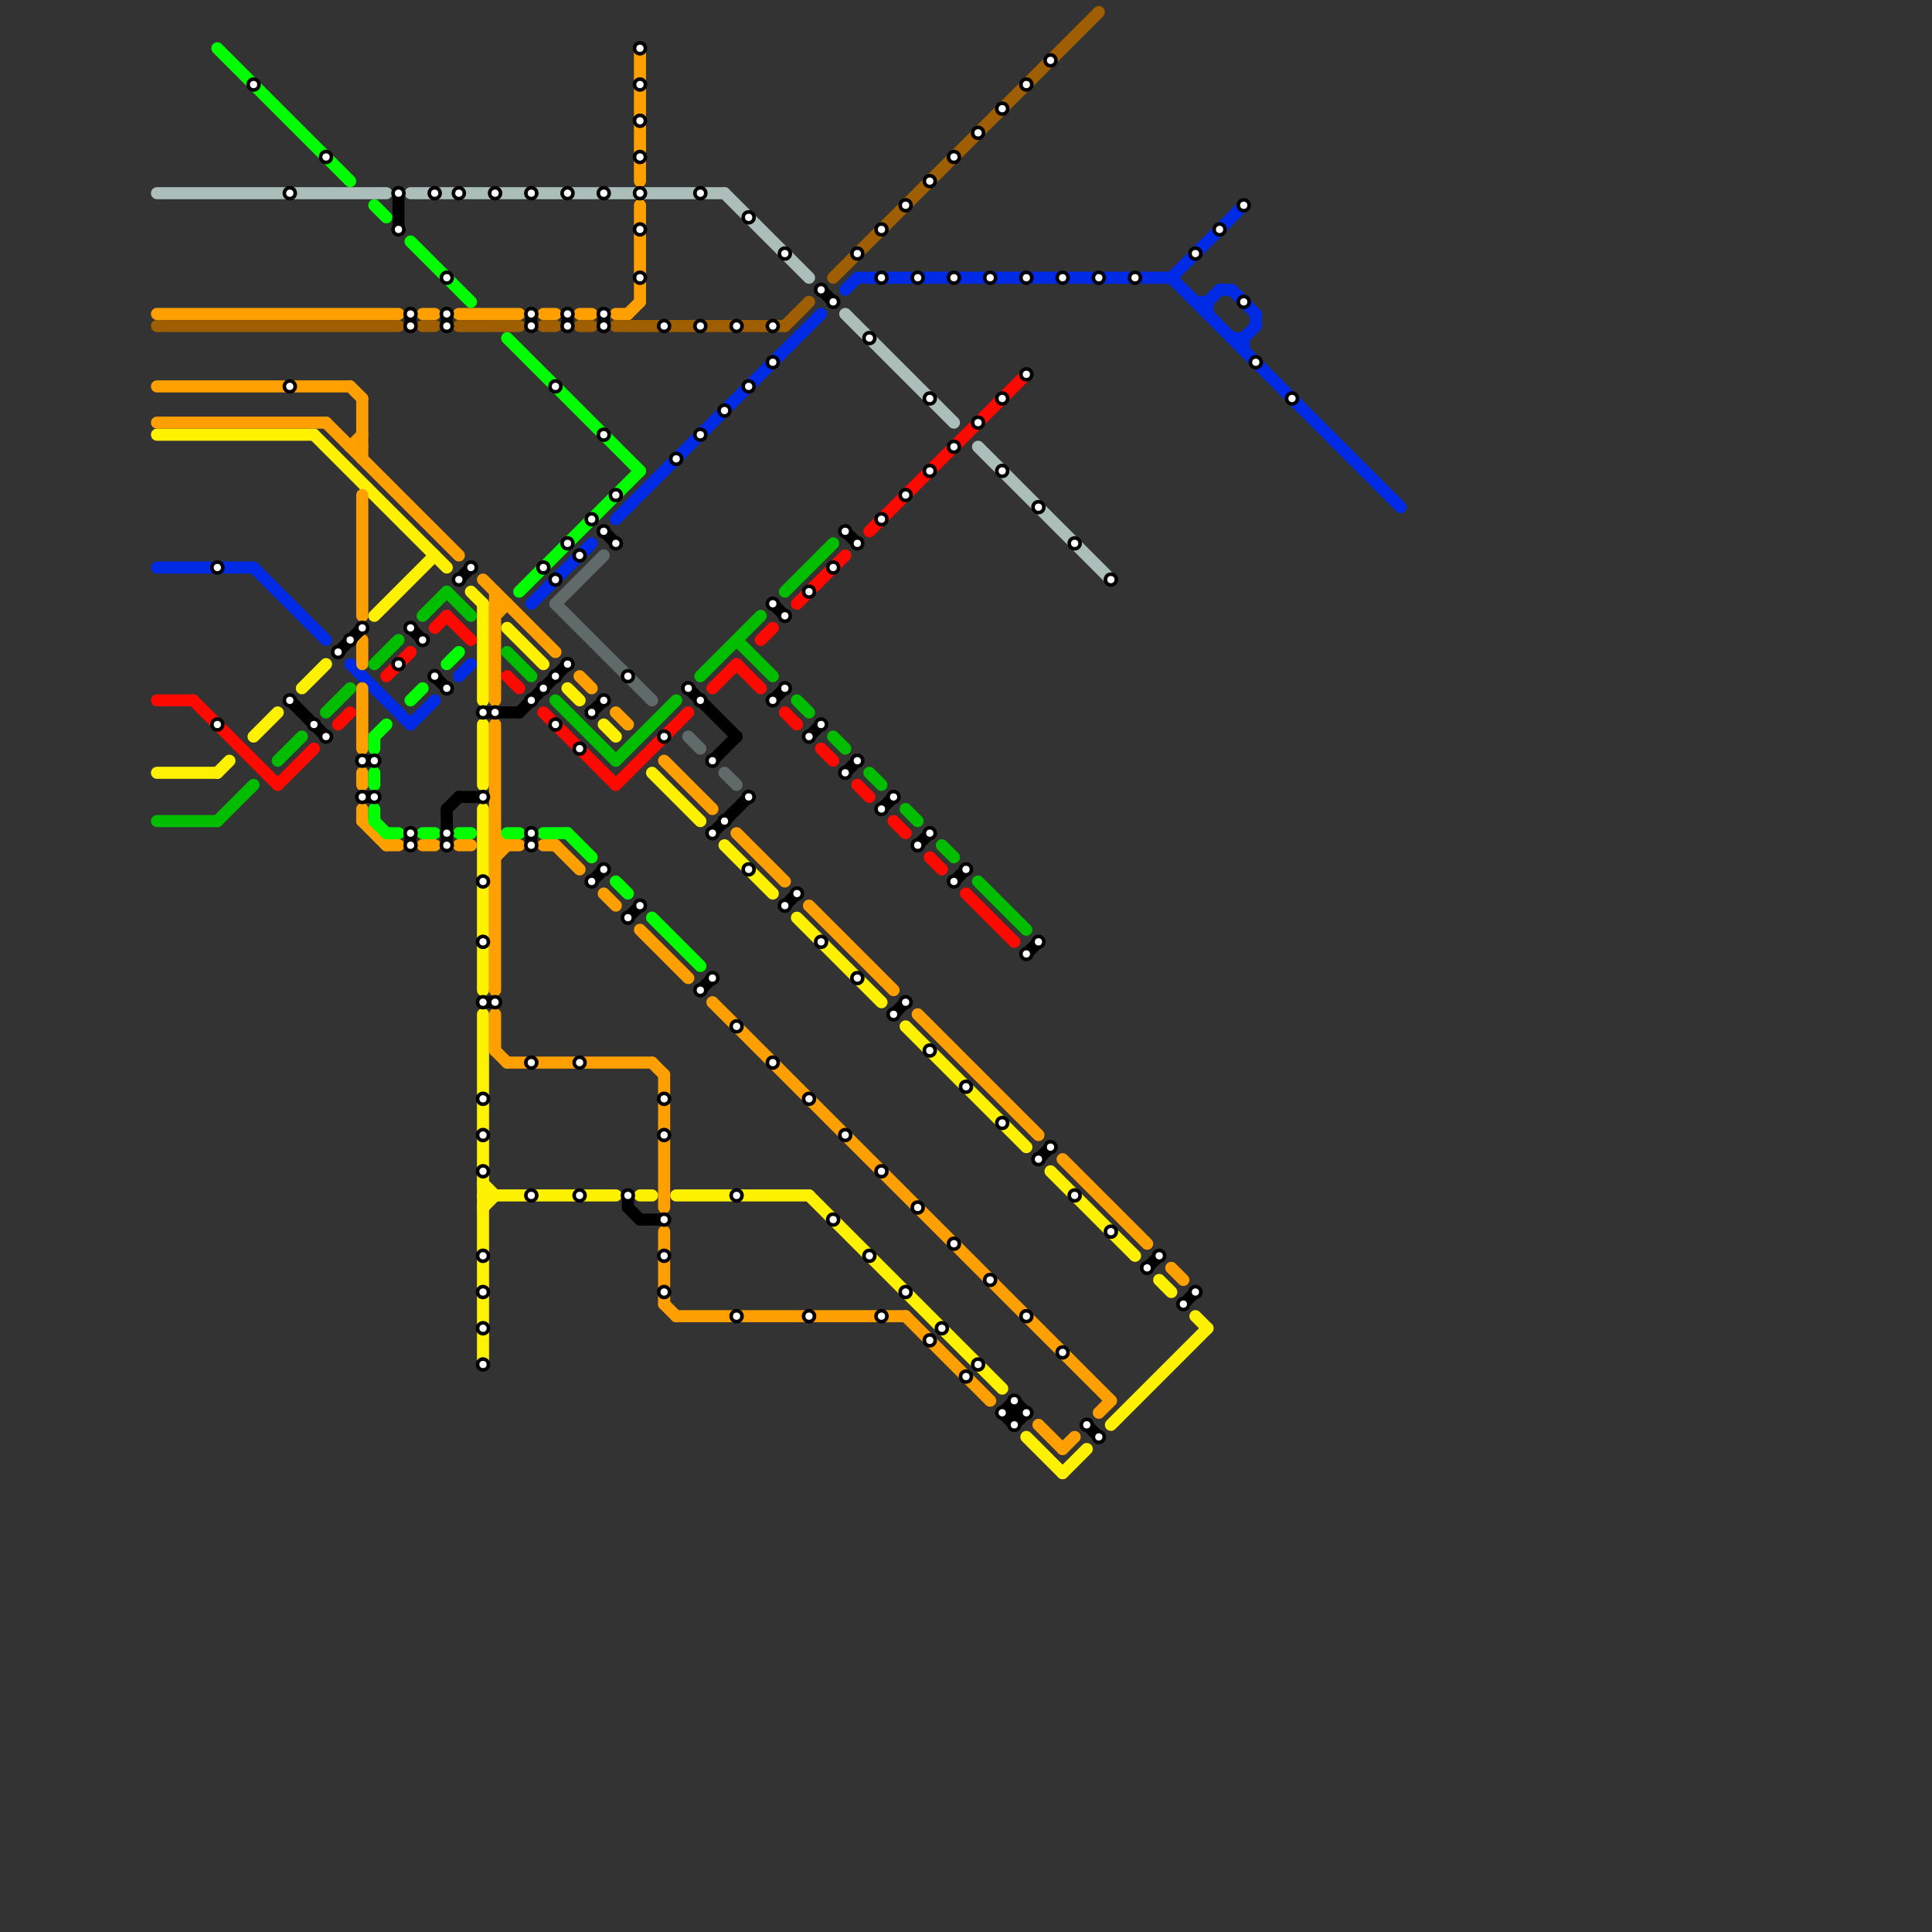 
<svg version="1.1" xmlns="http://www.w3.org/2000/svg" viewBox="0 0 160 160">
<rect x="0" y="0" width="160" height="160" fill="#333333" stroke="none"/>
<style>text { font: 1px Helvetica; font-weight: 600; white-space: pre; dominant-baseline: central; } line { stroke-width: 1; fill: none; stroke-linecap: round; stroke-linejoin: round; } .c0 { stroke: #fff200 } .c1 { stroke: #002be6 } .c2 { stroke: #abbeba } .c3 { stroke: #ffa000 } .c4 { stroke: #9f5e00 } .c5 { stroke: #ff0800 } .c6 { stroke: #00bd00 } .c7 { stroke: #00ff00 } .c8 { stroke: #000000 } .c9 { stroke: #606b69 }</style><defs><g id="wm-xf"><circle r="1.2" fill="#000"/><circle r="0.9" fill="#fff"/><circle r="0.6" fill="#000"/><circle r="0.3" fill="#fff"/></g><g id="wm"><circle r="0.6" fill="#000"/><circle r="0.3" fill="#fff"/></g></defs><line class="c0" x1="85" y1="119" x2="88" y2="122"/><line class="c0" x1="47" y1="57" x2="48" y2="58"/><line class="c0" x1="18" y1="64" x2="19" y2="63"/><line class="c0" x1="21" y1="61" x2="23" y2="59"/><line class="c0" x1="13" y1="64" x2="18" y2="64"/><line class="c0" x1="92" y1="118" x2="100" y2="110"/><line class="c0" x1="60" y1="70" x2="64" y2="74"/><line class="c0" x1="96" y1="106" x2="97" y2="107"/><line class="c0" x1="25" y1="57" x2="27" y2="55"/><line class="c0" x1="31" y1="51" x2="36" y2="46"/><line class="c0" x1="67" y1="99" x2="83" y2="115"/><line class="c0" x1="40" y1="67" x2="40" y2="82"/><line class="c0" x1="40" y1="60" x2="40" y2="65"/><line class="c0" x1="75" y1="85" x2="85" y2="95"/><line class="c0" x1="53" y1="99" x2="54" y2="99"/><line class="c0" x1="99" y1="109" x2="100" y2="110"/><line class="c0" x1="40" y1="99" x2="51" y2="99"/><line class="c0" x1="26" y1="36" x2="37" y2="47"/><line class="c0" x1="50" y1="60" x2="51" y2="61"/><line class="c0" x1="39" y1="49" x2="40" y2="50"/><line class="c0" x1="54" y1="64" x2="58" y2="68"/><line class="c0" x1="66" y1="76" x2="73" y2="83"/><line class="c0" x1="40" y1="98" x2="41" y2="99"/><line class="c0" x1="88" y1="122" x2="90" y2="120"/><line class="c0" x1="87" y1="97" x2="94" y2="104"/><line class="c0" x1="56" y1="99" x2="67" y2="99"/><line class="c0" x1="13" y1="36" x2="26" y2="36"/><line class="c0" x1="40" y1="50" x2="40" y2="58"/><line class="c0" x1="40" y1="100" x2="41" y2="99"/><line class="c0" x1="42" y1="52" x2="45" y2="55"/><line class="c0" x1="40" y1="84" x2="40" y2="113"/><line class="c1" x1="101" y1="24" x2="102" y2="24"/><line class="c1" x1="97" y1="23" x2="116" y2="42"/><line class="c1" x1="104" y1="26" x2="104" y2="27"/><line class="c1" x1="29" y1="55" x2="34" y2="60"/><line class="c1" x1="97" y1="23" x2="103" y2="17"/><line class="c1" x1="100" y1="25" x2="101" y2="24"/><line class="c1" x1="103" y1="28" x2="104" y2="27"/><line class="c1" x1="70" y1="24" x2="71" y2="23"/><line class="c1" x1="71" y1="23" x2="97" y2="23"/><line class="c1" x1="51" y1="43" x2="68" y2="26"/><line class="c1" x1="102" y1="28" x2="103" y2="28"/><line class="c1" x1="99" y1="25" x2="100" y2="25"/><line class="c1" x1="21" y1="47" x2="27" y2="53"/><line class="c1" x1="44" y1="50" x2="49" y2="45"/><line class="c1" x1="38" y1="56" x2="39" y2="55"/><line class="c1" x1="102" y1="24" x2="104" y2="26"/><line class="c1" x1="34" y1="60" x2="36" y2="58"/><line class="c1" x1="103" y1="28" x2="103" y2="29"/><line class="c1" x1="100" y1="25" x2="100" y2="26"/><line class="c1" x1="13" y1="47" x2="21" y2="47"/><line class="c2" x1="60" y1="16" x2="67" y2="23"/><line class="c2" x1="81" y1="37" x2="92" y2="48"/><line class="c2" x1="13" y1="16" x2="32" y2="16"/><line class="c2" x1="70" y1="26" x2="79" y2="35"/><line class="c2" x1="34" y1="16" x2="60" y2="16"/><line class="c3" x1="61" y1="69" x2="65" y2="73"/><line class="c3" x1="45" y1="70" x2="46" y2="70"/><line class="c3" x1="13" y1="32" x2="29" y2="32"/><line class="c3" x1="13" y1="35" x2="27" y2="35"/><line class="c3" x1="35" y1="70" x2="36" y2="70"/><line class="c3" x1="41" y1="49" x2="41" y2="58"/><line class="c3" x1="41" y1="84" x2="41" y2="87"/><line class="c3" x1="55" y1="89" x2="55" y2="100"/><line class="c3" x1="27" y1="35" x2="38" y2="46"/><line class="c3" x1="41" y1="69" x2="42" y2="70"/><line class="c3" x1="46" y1="70" x2="48" y2="72"/><line class="c3" x1="88" y1="96" x2="95" y2="103"/><line class="c3" x1="56" y1="109" x2="75" y2="109"/><line class="c3" x1="59" y1="83" x2="92" y2="116"/><line class="c3" x1="42" y1="88" x2="54" y2="88"/><line class="c3" x1="76" y1="84" x2="86" y2="94"/><line class="c3" x1="53" y1="4" x2="53" y2="15"/><line class="c3" x1="55" y1="102" x2="55" y2="108"/><line class="c3" x1="54" y1="88" x2="55" y2="89"/><line class="c3" x1="29" y1="37" x2="30" y2="37"/><line class="c3" x1="30" y1="53" x2="30" y2="55"/><line class="c3" x1="30" y1="67" x2="30" y2="68"/><line class="c3" x1="41" y1="60" x2="41" y2="82"/><line class="c3" x1="41" y1="71" x2="42" y2="70"/><line class="c3" x1="53" y1="77" x2="57" y2="81"/><line class="c3" x1="75" y1="109" x2="82" y2="116"/><line class="c3" x1="40" y1="48" x2="46" y2="54"/><line class="c3" x1="86" y1="118" x2="88" y2="120"/><line class="c3" x1="41" y1="50" x2="42" y2="50"/><line class="c3" x1="30" y1="33" x2="30" y2="38"/><line class="c3" x1="30" y1="64" x2="30" y2="65"/><line class="c3" x1="41" y1="51" x2="42" y2="50"/><line class="c3" x1="48" y1="26" x2="49" y2="26"/><line class="c3" x1="32" y1="70" x2="33" y2="70"/><line class="c3" x1="30" y1="41" x2="30" y2="51"/><line class="c3" x1="91" y1="117" x2="92" y2="116"/><line class="c3" x1="41" y1="70" x2="43" y2="70"/><line class="c3" x1="29" y1="37" x2="30" y2="36"/><line class="c3" x1="51" y1="26" x2="52" y2="26"/><line class="c3" x1="38" y1="70" x2="39" y2="70"/><line class="c3" x1="53" y1="17" x2="53" y2="25"/><line class="c3" x1="52" y1="26" x2="53" y2="25"/><line class="c3" x1="38" y1="26" x2="43" y2="26"/><line class="c3" x1="30" y1="68" x2="32" y2="70"/><line class="c3" x1="35" y1="26" x2="36" y2="26"/><line class="c3" x1="41" y1="87" x2="42" y2="88"/><line class="c3" x1="67" y1="75" x2="74" y2="82"/><line class="c3" x1="30" y1="57" x2="30" y2="62"/><line class="c3" x1="97" y1="105" x2="98" y2="106"/><line class="c3" x1="51" y1="59" x2="52" y2="60"/><line class="c3" x1="13" y1="26" x2="33" y2="26"/><line class="c3" x1="55" y1="63" x2="59" y2="67"/><line class="c3" x1="88" y1="120" x2="89" y2="119"/><line class="c3" x1="55" y1="108" x2="56" y2="109"/><line class="c3" x1="50" y1="74" x2="51" y2="75"/><line class="c3" x1="29" y1="32" x2="30" y2="33"/><line class="c3" x1="45" y1="26" x2="46" y2="26"/><line class="c3" x1="48" y1="56" x2="49" y2="57"/><line class="c4" x1="48" y1="27" x2="49" y2="27"/><line class="c4" x1="65" y1="27" x2="67" y2="25"/><line class="c4" x1="13" y1="27" x2="33" y2="27"/><line class="c4" x1="69" y1="23" x2="91" y2="1"/><line class="c4" x1="38" y1="27" x2="43" y2="27"/><line class="c4" x1="51" y1="27" x2="65" y2="27"/><line class="c4" x1="45" y1="27" x2="46" y2="27"/><line class="c4" x1="35" y1="27" x2="36" y2="27"/><line class="c5" x1="28" y1="60" x2="29" y2="59"/><line class="c5" x1="65" y1="59" x2="66" y2="60"/><line class="c5" x1="13" y1="58" x2="16" y2="58"/><line class="c5" x1="32" y1="56" x2="34" y2="54"/><line class="c5" x1="16" y1="58" x2="23" y2="65"/><line class="c5" x1="77" y1="71" x2="78" y2="72"/><line class="c5" x1="80" y1="74" x2="84" y2="78"/><line class="c5" x1="45" y1="59" x2="51" y2="65"/><line class="c5" x1="74" y1="68" x2="75" y2="69"/><line class="c5" x1="66" y1="50" x2="70" y2="46"/><line class="c5" x1="23" y1="65" x2="26" y2="62"/><line class="c5" x1="72" y1="44" x2="85" y2="31"/><line class="c5" x1="68" y1="62" x2="69" y2="63"/><line class="c5" x1="36" y1="52" x2="37" y2="51"/><line class="c5" x1="59" y1="57" x2="61" y2="55"/><line class="c5" x1="71" y1="65" x2="72" y2="66"/><line class="c5" x1="37" y1="51" x2="39" y2="53"/><line class="c5" x1="51" y1="65" x2="57" y2="59"/><line class="c5" x1="63" y1="53" x2="64" y2="52"/><line class="c5" x1="42" y1="56" x2="43" y2="57"/><line class="c5" x1="61" y1="55" x2="63" y2="57"/><line class="c6" x1="31" y1="55" x2="33" y2="53"/><line class="c6" x1="66" y1="58" x2="67" y2="59"/><line class="c6" x1="42" y1="54" x2="44" y2="56"/><line class="c6" x1="37" y1="49" x2="39" y2="51"/><line class="c6" x1="58" y1="56" x2="63" y2="51"/><line class="c6" x1="61" y1="53" x2="64" y2="56"/><line class="c6" x1="75" y1="67" x2="76" y2="68"/><line class="c6" x1="72" y1="64" x2="73" y2="65"/><line class="c6" x1="78" y1="70" x2="79" y2="71"/><line class="c6" x1="65" y1="49" x2="69" y2="45"/><line class="c6" x1="18" y1="68" x2="21" y2="65"/><line class="c6" x1="81" y1="73" x2="85" y2="77"/><line class="c6" x1="51" y1="63" x2="56" y2="58"/><line class="c6" x1="46" y1="58" x2="51" y2="63"/><line class="c6" x1="13" y1="68" x2="18" y2="68"/><line class="c6" x1="27" y1="59" x2="29" y2="57"/><line class="c6" x1="35" y1="51" x2="37" y2="49"/><line class="c6" x1="23" y1="63" x2="25" y2="61"/><line class="c6" x1="69" y1="61" x2="70" y2="62"/><line class="c7" x1="31" y1="61" x2="31" y2="62"/><line class="c7" x1="31" y1="67" x2="31" y2="68"/><line class="c7" x1="43" y1="49" x2="53" y2="39"/><line class="c7" x1="31" y1="61" x2="32" y2="60"/><line class="c7" x1="31" y1="17" x2="32" y2="18"/><line class="c7" x1="34" y1="20" x2="39" y2="25"/><line class="c7" x1="31" y1="64" x2="31" y2="65"/><line class="c7" x1="35" y1="69" x2="36" y2="69"/><line class="c7" x1="18" y1="4" x2="29" y2="15"/><line class="c7" x1="47" y1="69" x2="49" y2="71"/><line class="c7" x1="32" y1="69" x2="33" y2="69"/><line class="c7" x1="31" y1="68" x2="32" y2="69"/><line class="c7" x1="51" y1="73" x2="52" y2="74"/><line class="c7" x1="42" y1="69" x2="43" y2="69"/><line class="c7" x1="45" y1="69" x2="47" y2="69"/><line class="c7" x1="37" y1="55" x2="38" y2="54"/><line class="c7" x1="42" y1="28" x2="53" y2="39"/><line class="c7" x1="38" y1="69" x2="39" y2="69"/><line class="c7" x1="54" y1="76" x2="58" y2="80"/><line class="c7" x1="34" y1="58" x2="35" y2="57"/><line class="c8" x1="37" y1="67" x2="37" y2="70"/><line class="c8" x1="90" y1="118" x2="91" y2="119"/><line class="c8" x1="44" y1="69" x2="44" y2="70"/><line class="c8" x1="64" y1="58" x2="65" y2="57"/><line class="c8" x1="30" y1="63" x2="31" y2="63"/><line class="c8" x1="79" y1="73" x2="80" y2="72"/><line class="c8" x1="34" y1="69" x2="34" y2="70"/><line class="c8" x1="83" y1="117" x2="85" y2="117"/><line class="c8" x1="28" y1="54" x2="30" y2="52"/><line class="c8" x1="53" y1="101" x2="55" y2="101"/><line class="c8" x1="73" y1="67" x2="74" y2="66"/><line class="c8" x1="52" y1="76" x2="53" y2="75"/><line class="c8" x1="76" y1="70" x2="77" y2="69"/><line class="c8" x1="98" y1="108" x2="99" y2="107"/><line class="c8" x1="33" y1="16" x2="33" y2="19"/><line class="c8" x1="65" y1="75" x2="66" y2="74"/><line class="c8" x1="83" y1="117" x2="84" y2="118"/><line class="c8" x1="83" y1="117" x2="84" y2="116"/><line class="c8" x1="24" y1="58" x2="27" y2="61"/><line class="c8" x1="50" y1="26" x2="50" y2="27"/><line class="c8" x1="95" y1="105" x2="96" y2="104"/><line class="c8" x1="52" y1="100" x2="53" y2="101"/><line class="c8" x1="30" y1="66" x2="31" y2="66"/><line class="c8" x1="64" y1="50" x2="65" y2="51"/><line class="c8" x1="67" y1="61" x2="68" y2="60"/><line class="c8" x1="37" y1="26" x2="37" y2="27"/><line class="c8" x1="47" y1="26" x2="47" y2="27"/><line class="c8" x1="36" y1="56" x2="37" y2="57"/><line class="c8" x1="50" y1="44" x2="51" y2="45"/><line class="c8" x1="59" y1="69" x2="62" y2="66"/><line class="c8" x1="40" y1="59" x2="43" y2="59"/><line class="c8" x1="52" y1="99" x2="52" y2="100"/><line class="c8" x1="74" y1="84" x2="75" y2="83"/><line class="c8" x1="40" y1="83" x2="41" y2="83"/><line class="c8" x1="84" y1="118" x2="85" y2="117"/><line class="c8" x1="49" y1="59" x2="50" y2="58"/><line class="c8" x1="38" y1="48" x2="39" y2="47"/><line class="c8" x1="70" y1="64" x2="71" y2="63"/><line class="c8" x1="44" y1="26" x2="44" y2="27"/><line class="c8" x1="70" y1="44" x2="71" y2="45"/><line class="c8" x1="34" y1="52" x2="35" y2="53"/><line class="c8" x1="85" y1="79" x2="86" y2="78"/><line class="c8" x1="37" y1="67" x2="38" y2="66"/><line class="c8" x1="34" y1="26" x2="34" y2="27"/><line class="c8" x1="57" y1="57" x2="61" y2="61"/><line class="c8" x1="58" y1="82" x2="59" y2="81"/><line class="c8" x1="49" y1="73" x2="50" y2="72"/><line class="c8" x1="68" y1="24" x2="69" y2="25"/><line class="c8" x1="43" y1="59" x2="47" y2="55"/><line class="c8" x1="84" y1="116" x2="85" y2="117"/><line class="c8" x1="59" y1="63" x2="61" y2="61"/><line class="c8" x1="38" y1="66" x2="40" y2="66"/><line class="c8" x1="84" y1="116" x2="84" y2="118"/><line class="c8" x1="86" y1="96" x2="87" y2="95"/><line class="c9" x1="46" y1="50" x2="50" y2="46"/><line class="c9" x1="60" y1="64" x2="61" y2="65"/><line class="c9" x1="46" y1="50" x2="54" y2="58"/><line class="c9" x1="57" y1="61" x2="58" y2="62"/>

<use x="101" y="19" href="#wm"/><use x="103" y="17" href="#wm"/><use x="103" y="25" href="#wm"/><use x="104" y="30" href="#wm"/><use x="107" y="33" href="#wm"/><use x="18" y="47" href="#wm"/><use x="18" y="60" href="#wm"/><use x="21" y="7" href="#wm"/><use x="24" y="16" href="#wm"/><use x="24" y="32" href="#wm"/><use x="24" y="58" href="#wm"/><use x="26" y="60" href="#wm"/><use x="27" y="13" href="#wm"/><use x="27" y="61" href="#wm"/><use x="28" y="54" href="#wm"/><use x="29" y="53" href="#wm"/><use x="30" y="52" href="#wm"/><use x="30" y="63" href="#wm"/><use x="30" y="66" href="#wm"/><use x="31" y="63" href="#wm"/><use x="31" y="66" href="#wm"/><use x="33" y="16" href="#wm"/><use x="33" y="19" href="#wm"/><use x="33" y="55" href="#wm"/><use x="34" y="26" href="#wm"/><use x="34" y="27" href="#wm"/><use x="34" y="52" href="#wm"/><use x="34" y="69" href="#wm"/><use x="34" y="70" href="#wm"/><use x="35" y="53" href="#wm"/><use x="36" y="16" href="#wm"/><use x="36" y="56" href="#wm"/><use x="37" y="23" href="#wm"/><use x="37" y="26" href="#wm"/><use x="37" y="27" href="#wm"/><use x="37" y="57" href="#wm"/><use x="37" y="69" href="#wm"/><use x="37" y="70" href="#wm"/><use x="38" y="16" href="#wm"/><use x="38" y="48" href="#wm"/><use x="39" y="47" href="#wm"/><use x="40" y="104" href="#wm"/><use x="40" y="107" href="#wm"/><use x="40" y="110" href="#wm"/><use x="40" y="113" href="#wm"/><use x="40" y="59" href="#wm"/><use x="40" y="66" href="#wm"/><use x="40" y="73" href="#wm"/><use x="40" y="78" href="#wm"/><use x="40" y="83" href="#wm"/><use x="40" y="91" href="#wm"/><use x="40" y="94" href="#wm"/><use x="40" y="97" href="#wm"/><use x="41" y="16" href="#wm"/><use x="41" y="59" href="#wm"/><use x="41" y="83" href="#wm"/><use x="44" y="16" href="#wm"/><use x="44" y="26" href="#wm"/><use x="44" y="27" href="#wm"/><use x="44" y="58" href="#wm"/><use x="44" y="69" href="#wm"/><use x="44" y="70" href="#wm"/><use x="44" y="88" href="#wm"/><use x="44" y="99" href="#wm"/><use x="45" y="47" href="#wm"/><use x="45" y="57" href="#wm"/><use x="46" y="32" href="#wm"/><use x="46" y="48" href="#wm"/><use x="46" y="56" href="#wm"/><use x="46" y="60" href="#wm"/><use x="47" y="16" href="#wm"/><use x="47" y="26" href="#wm"/><use x="47" y="27" href="#wm"/><use x="47" y="45" href="#wm"/><use x="47" y="55" href="#wm"/><use x="48" y="46" href="#wm"/><use x="48" y="62" href="#wm"/><use x="48" y="88" href="#wm"/><use x="48" y="99" href="#wm"/><use x="49" y="43" href="#wm"/><use x="49" y="59" href="#wm"/><use x="49" y="73" href="#wm"/><use x="50" y="16" href="#wm"/><use x="50" y="26" href="#wm"/><use x="50" y="27" href="#wm"/><use x="50" y="36" href="#wm"/><use x="50" y="44" href="#wm"/><use x="50" y="58" href="#wm"/><use x="50" y="72" href="#wm"/><use x="51" y="41" href="#wm"/><use x="51" y="45" href="#wm"/><use x="52" y="56" href="#wm"/><use x="52" y="76" href="#wm"/><use x="52" y="99" href="#wm"/><use x="53" y="10" href="#wm"/><use x="53" y="13" href="#wm"/><use x="53" y="16" href="#wm"/><use x="53" y="19" href="#wm"/><use x="53" y="23" href="#wm"/><use x="53" y="4" href="#wm"/><use x="53" y="7" href="#wm"/><use x="53" y="75" href="#wm"/><use x="55" y="101" href="#wm"/><use x="55" y="104" href="#wm"/><use x="55" y="107" href="#wm"/><use x="55" y="27" href="#wm"/><use x="55" y="61" href="#wm"/><use x="55" y="91" href="#wm"/><use x="55" y="94" href="#wm"/><use x="56" y="38" href="#wm"/><use x="57" y="57" href="#wm"/><use x="58" y="16" href="#wm"/><use x="58" y="27" href="#wm"/><use x="58" y="36" href="#wm"/><use x="58" y="58" href="#wm"/><use x="58" y="82" href="#wm"/><use x="59" y="63" href="#wm"/><use x="59" y="69" href="#wm"/><use x="59" y="81" href="#wm"/><use x="60" y="34" href="#wm"/><use x="60" y="68" href="#wm"/><use x="61" y="109" href="#wm"/><use x="61" y="27" href="#wm"/><use x="61" y="85" href="#wm"/><use x="61" y="99" href="#wm"/><use x="62" y="18" href="#wm"/><use x="62" y="32" href="#wm"/><use x="62" y="66" href="#wm"/><use x="62" y="72" href="#wm"/><use x="64" y="27" href="#wm"/><use x="64" y="30" href="#wm"/><use x="64" y="50" href="#wm"/><use x="64" y="58" href="#wm"/><use x="64" y="88" href="#wm"/><use x="65" y="21" href="#wm"/><use x="65" y="51" href="#wm"/><use x="65" y="57" href="#wm"/><use x="65" y="75" href="#wm"/><use x="66" y="74" href="#wm"/><use x="67" y="109" href="#wm"/><use x="67" y="49" href="#wm"/><use x="67" y="61" href="#wm"/><use x="67" y="91" href="#wm"/><use x="68" y="24" href="#wm"/><use x="68" y="60" href="#wm"/><use x="68" y="78" href="#wm"/><use x="69" y="101" href="#wm"/><use x="69" y="25" href="#wm"/><use x="69" y="47" href="#wm"/><use x="70" y="44" href="#wm"/><use x="70" y="64" href="#wm"/><use x="70" y="94" href="#wm"/><use x="71" y="21" href="#wm"/><use x="71" y="45" href="#wm"/><use x="71" y="63" href="#wm"/><use x="71" y="81" href="#wm"/><use x="72" y="104" href="#wm"/><use x="72" y="28" href="#wm"/><use x="73" y="109" href="#wm"/><use x="73" y="19" href="#wm"/><use x="73" y="23" href="#wm"/><use x="73" y="43" href="#wm"/><use x="73" y="67" href="#wm"/><use x="73" y="97" href="#wm"/><use x="74" y="66" href="#wm"/><use x="74" y="84" href="#wm"/><use x="75" y="107" href="#wm"/><use x="75" y="17" href="#wm"/><use x="75" y="41" href="#wm"/><use x="75" y="83" href="#wm"/><use x="76" y="100" href="#wm"/><use x="76" y="23" href="#wm"/><use x="76" y="70" href="#wm"/><use x="77" y="111" href="#wm"/><use x="77" y="15" href="#wm"/><use x="77" y="33" href="#wm"/><use x="77" y="39" href="#wm"/><use x="77" y="69" href="#wm"/><use x="77" y="87" href="#wm"/><use x="78" y="110" href="#wm"/><use x="79" y="103" href="#wm"/><use x="79" y="13" href="#wm"/><use x="79" y="23" href="#wm"/><use x="79" y="37" href="#wm"/><use x="79" y="73" href="#wm"/><use x="80" y="114" href="#wm"/><use x="80" y="72" href="#wm"/><use x="80" y="90" href="#wm"/><use x="81" y="11" href="#wm"/><use x="81" y="113" href="#wm"/><use x="81" y="35" href="#wm"/><use x="82" y="106" href="#wm"/><use x="82" y="23" href="#wm"/><use x="83" y="117" href="#wm"/><use x="83" y="33" href="#wm"/><use x="83" y="39" href="#wm"/><use x="83" y="9" href="#wm"/><use x="83" y="93" href="#wm"/><use x="84" y="116" href="#wm"/><use x="84" y="118" href="#wm"/><use x="85" y="109" href="#wm"/><use x="85" y="117" href="#wm"/><use x="85" y="23" href="#wm"/><use x="85" y="31" href="#wm"/><use x="85" y="7" href="#wm"/><use x="85" y="79" href="#wm"/><use x="86" y="42" href="#wm"/><use x="86" y="78" href="#wm"/><use x="86" y="96" href="#wm"/><use x="87" y="5" href="#wm"/><use x="87" y="95" href="#wm"/><use x="88" y="112" href="#wm"/><use x="88" y="23" href="#wm"/><use x="89" y="45" href="#wm"/><use x="89" y="99" href="#wm"/><use x="90" y="118" href="#wm"/><use x="91" y="119" href="#wm"/><use x="91" y="23" href="#wm"/><use x="92" y="102" href="#wm"/><use x="92" y="48" href="#wm"/><use x="94" y="23" href="#wm"/><use x="95" y="105" href="#wm"/><use x="96" y="104" href="#wm"/><use x="98" y="108" href="#wm"/><use x="99" y="107" href="#wm"/><use x="99" y="21" href="#wm"/>
</svg>

